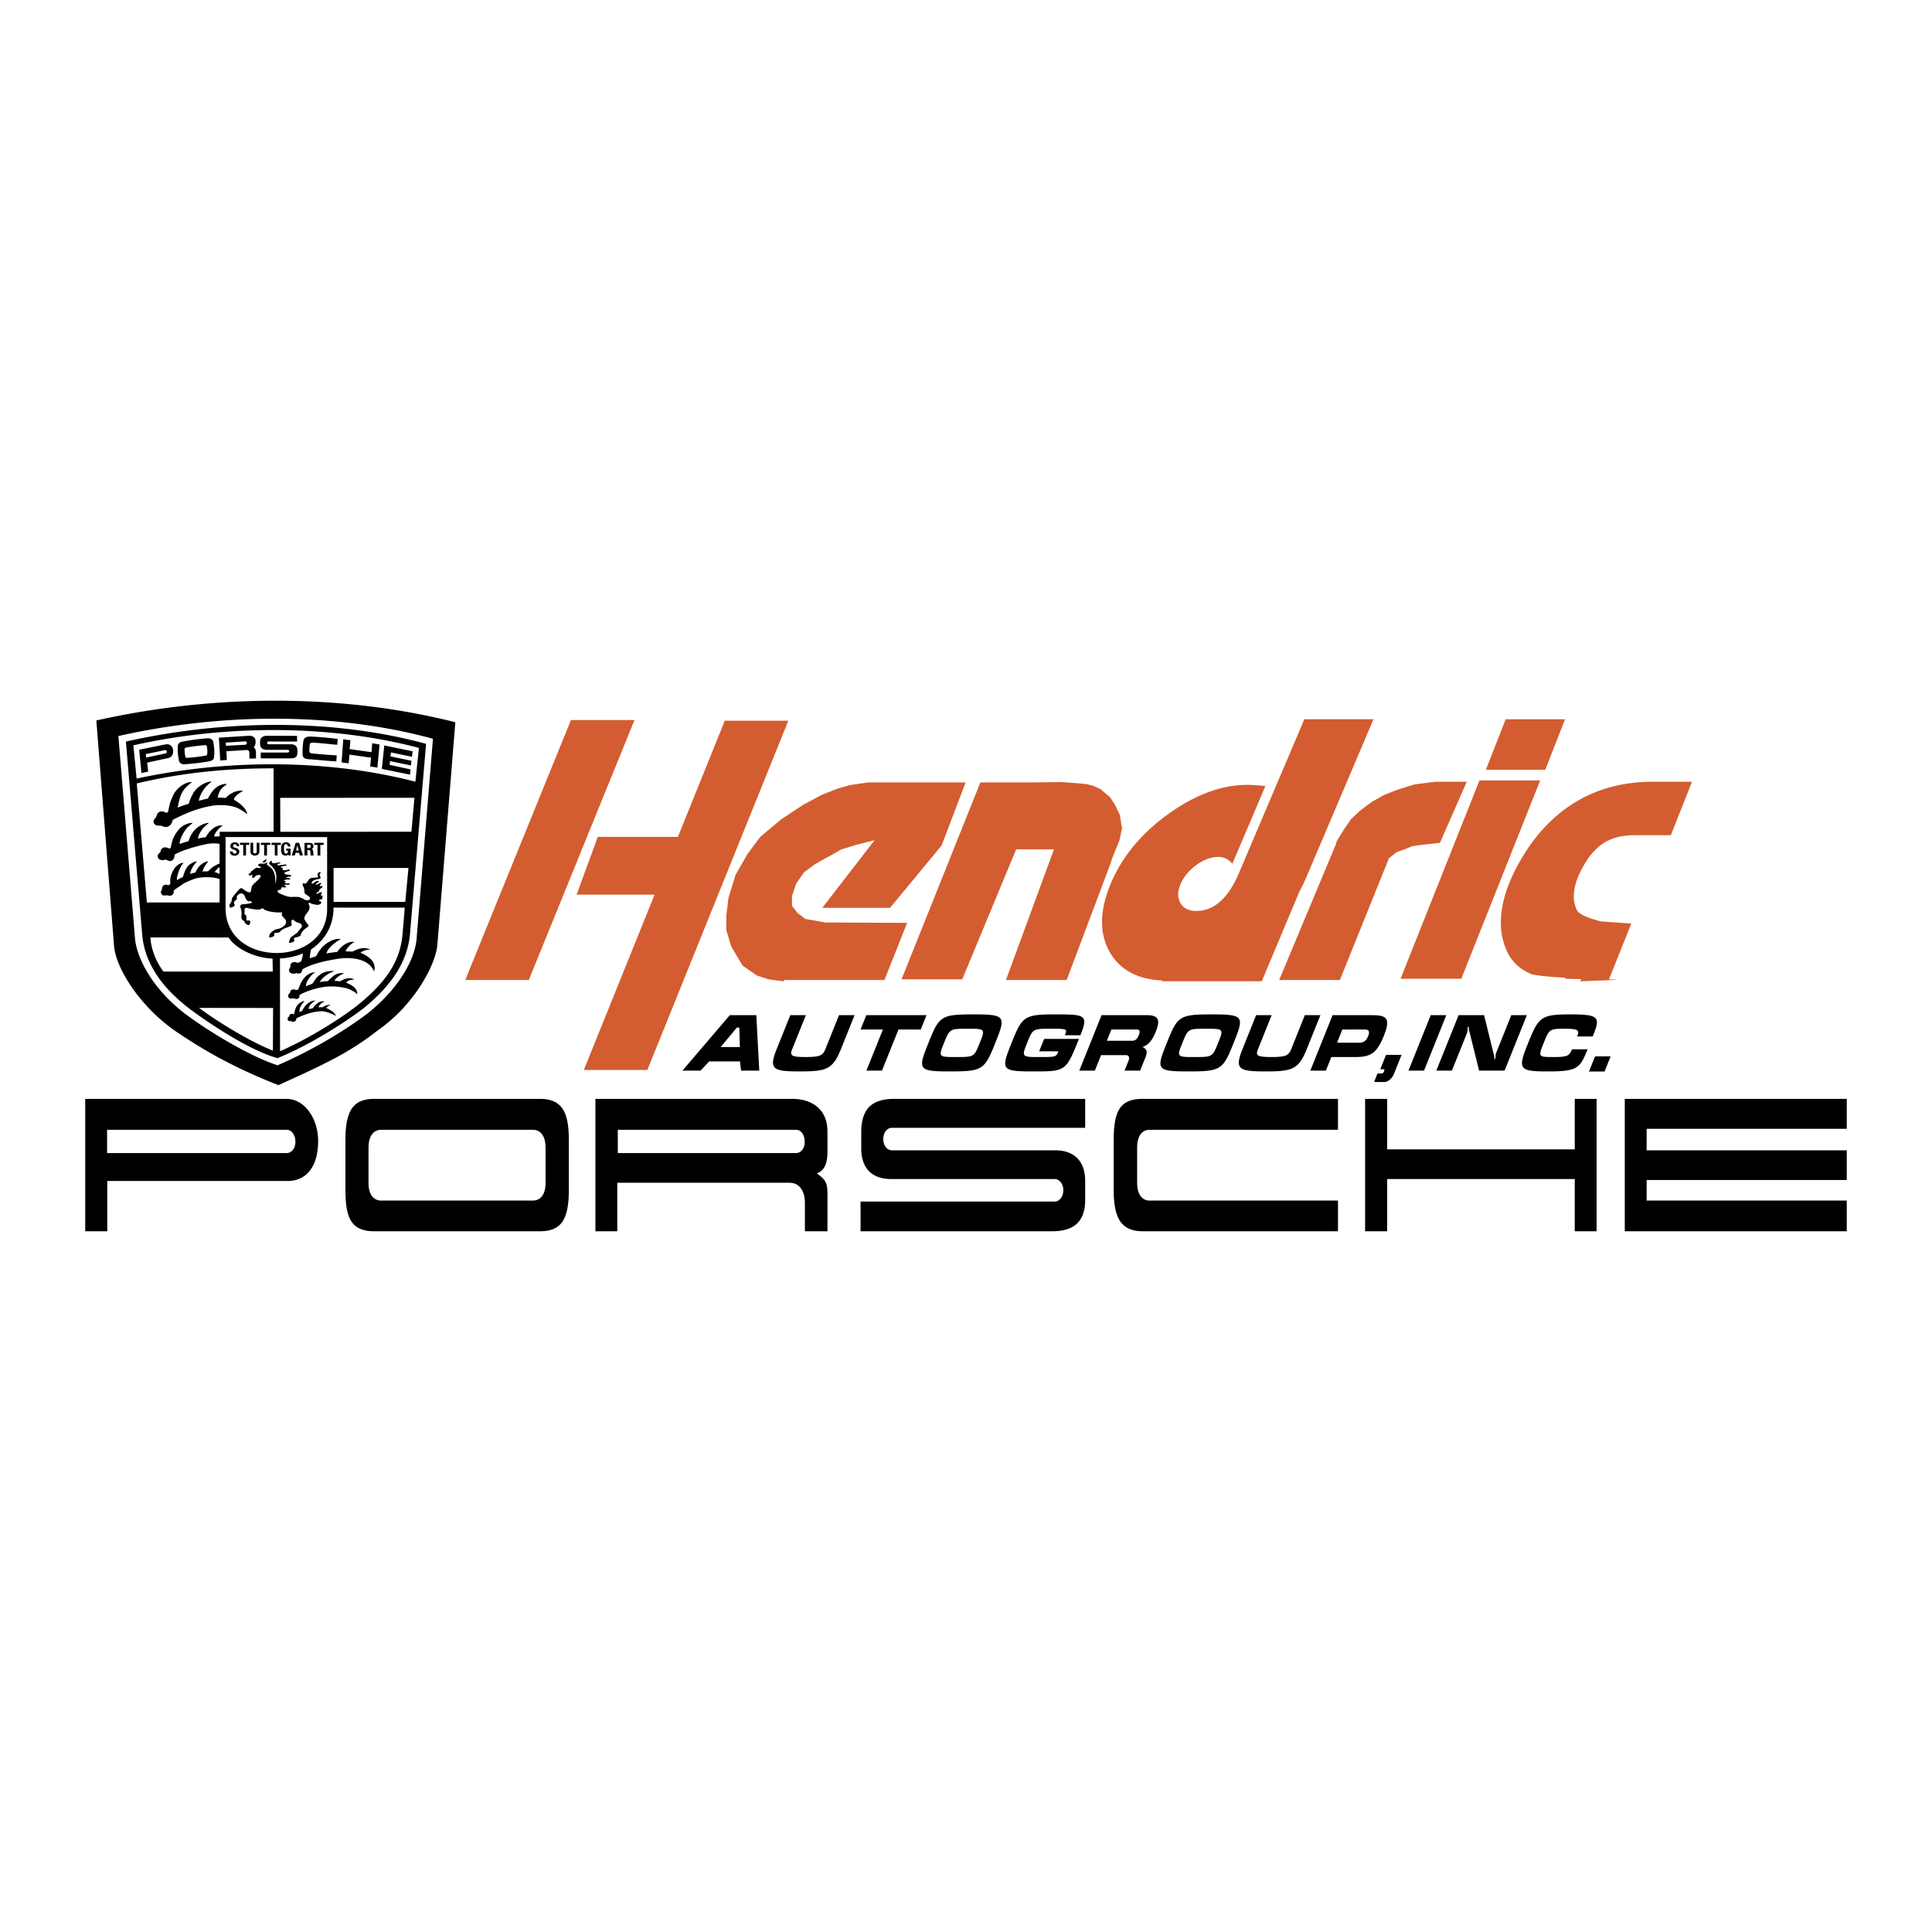 <svg xmlns="http://www.w3.org/2000/svg" width="2500" height="2500" viewBox="0 0 192.756 192.756"><g fill-rule="evenodd" clip-rule="evenodd"><path fill="#fff" d="M0 0h192.756v192.756H0V0z"/><path fill="#d35d30" d="M56.964 71.838h6.339L52.759 97.775h-6.34l10.545-25.937zM150.219 71.764h5.924l-1.971 5.037h-5.924l1.971-5.037zM147.605 77.865h6.057l-7.867 19.781h-6.059l7.869-19.781zM103.275 78.06l2.536-.033 1.16.076 1.41.121.721.183.724.341.949.818.512.805.44.931.211 1.343-.247 1.179-.816 2.024.033.008-4.486 11.921h-6.059l4.791-13.036h-3.773l-5.38 12.97h-6.057l7.868-19.65h5.459l.004-.001zM133.25 84.342l.129-.449.775-1.245.635-.916.984-.917 1.057-.786 1.268-.72 1.338-.524 1.691-.524 2.041-.262h3.17l-2.676 6.09-1.762.197-.986.131-.773.327-.776.262-.492.393-.287.208-4.906 12.171h-6.059l5.615-13.428.014-.008zM82.254 92.013l-1.901-.328-.775-.589-.563-.72v-.982l.422-1.244.774-1.113 1.057-.786.915-.523.845-.458.916-.524 1.479-.458 1.831-.459-5.211 6.745h6.76l5.141-6.221 2.395-6.287H86.62l-1.831.262-1.338.393-1.479.589-1.831.982-2.183 1.441-2.112 1.767-1.268 1.703-1.197 2.096-.705 2.292-.211 1.769v1.44l.493 1.637 1.127 1.9 1.408.981 1.197.394 1.479.196.092-.133h9.978l2.267-5.699-8.268-.04.016-.023zm-14.619-8.517H59.64l-2.113 5.764h7.781l-7.06 17.49h6.339l14.066-34.846h-6.339l-4.679 11.592zM161.072 97.775c.471-.019.17-.035-.545-.06l2.23-5.573-3.031-.211c-1.105-.286-2.176-.664-2.402-1.131-.582-1.206-.332-2.727.752-4.571.598-1.015 1.287-1.749 2.074-2.208.787-.459 1.76-.692 2.91-.692h3.639l2.115-5.334h-3.912c-2.836 0-5.355.644-7.562 1.939s-4.057 3.205-5.545 5.734c-1.051 1.784-1.699 3.449-1.941 5-.248 1.551-.086 2.947.479 4.195.443 1.014 1.225 1.777 2.34 2.285.406.185 1.871.309 3.48.396l-.016.1 1.652.05-.176.212 3.459-.131zM125.201 97.896v.002h-9.277l.033-.077c-2.473-.111-4.213-1.052-5.227-2.815-1.082-1.883-1.039-4.189.123-6.927 1.127-2.647 3.033-4.942 5.727-6.876 2.691-1.934 5.318-2.897 7.875-2.897.402 0 1.004.038 1.795.115l-3.297 7.756c-.373-.456-.844-.681-1.41-.681-.711 0-1.438.27-2.174.803s-1.268 1.176-1.588 1.928c-.311.732-.312 1.356-.004 1.876s.832.784 1.568.784c1.77 0 3.189-1.253 4.252-3.752l6.537-15.377h6.9l-6.648 15.641a19.366 19.366 0 0 1-.77 1.615l-3.729 8.884h-.686v-.002z"/><path d="M72.813 101.283l-4.727 5.535H69.9l.85-.922h3.077l.11.922h1.814l-.291-5.535h-2.647zm.95 1.238l.053 1.943h-1.913l1.613-1.943h.247zM85.261 101.283h-1.552l-1.352 3.367c-.251.627-.481.812-1.984.812-1.517 0-1.577-.186-1.325-.812l1.351-3.367h-1.552l-1.352 3.367c-.82 2.044-.379 2.246 2.302 2.246 2.668 0 3.292-.202 4.113-2.246l1.351-3.367zM85.858 102.715h2.23l-1.646 4.103h1.552l1.647-4.103h2.223l.574-1.432h-6.005l-.575 1.432zM99.301 104.055c1.062-2.648 1.059-2.85-2.195-2.85-3.267 0-3.412.201-4.474 2.85-1.066 2.655-1.077 2.842 2.19 2.842 3.252-.001 3.418-.203 4.479-2.842zm-5.117 0c.565-1.409.576-1.417 2.354-1.417 1.771 0 1.775.008 1.21 1.417-.562 1.4-.572 1.408-2.351 1.408-1.771 0-1.775-.008-1.213-1.408zM107.793 103.288c.801-1.997.525-2.083-2.439-2.083-3.197 0-3.363.186-4.432 2.85-1.068 2.663-1.049 2.842 2.148 2.842 3.268 0 3.277-.008 4.576-3.245h-3.473l-.496 1.239h1.92c-.227.564-.238.572-1.953.572-1.707 0-1.721-.038-1.174-1.4.57-1.417.58-1.425 2.301-1.425 1.723 0 1.727.008 1.469.65h1.553zM109.902 101.283l-2.221 5.535h1.553l.621-1.549h2.455c.389 0 .381.317.285.558l-.398.991h1.553l.498-1.239c.285-.712.186-.866-.248-1.122.588-.217.947-.619 1.326-1.564.496-1.238.166-1.609-.906-1.609h-4.518v-.001zm.979 1.432h2.49c.326 0 .418.14.246.565-.168.418-.371.558-.695.558h-2.492l.451-1.123zM123.08 104.055c1.062-2.648 1.059-2.85-2.193-2.85-3.268 0-3.412.201-4.475 2.85-1.066 2.655-1.076 2.842 2.189 2.842 3.254-.001 3.42-.203 4.479-2.842zm-5.115 0c.564-1.409.576-1.417 2.354-1.417 1.771 0 1.775.008 1.211 1.417-.562 1.4-.574 1.408-2.352 1.408-1.772 0-1.776-.008-1.213-1.408zM131.736 101.283h-1.553l-1.35 3.367c-.252.627-.482.812-1.986.812-1.516 0-1.576-.186-1.324-.812l1.352-3.367h-1.553l-1.352 3.367c-.82 2.044-.379 2.246 2.303 2.246 2.668 0 3.293-.202 4.111-2.246l1.352-3.367zM132.951 101.283l-2.221 5.535h1.551l.545-1.355h2.244c1.531 0 2.229-.209 2.984-2.09.76-1.896.225-2.09-1.307-2.09h-3.796zm.449 2.748l.527-1.316h2.244c.332 0 .541.132.33.658s-.525.658-.857.658H133.4zM137.709 106.679h.338c.1 0 .086.101.033.233-.043.108-.154.193-.262.193h-.387l-.326.813c.078.03.152.038.266.038h.742c.359 0 .777-.355.961-.812l.762-1.898h-1.553l-.574 1.433zM144.297 101.283h-1.553l-2.221 5.535h1.553l2.221-5.535zM152.334 101.283h-1.551l-1.533 3.816c-.043.108-.039.449-.072.534-.012.03-.025.046-.039.046-.078 0-.049-.247-.062-.302l-1.01-4.095h-2.541l-2.223 5.535h1.553l1.533-3.816c.043-.109.031-.449.068-.543.01-.022.023-.038.037-.038.084 0 .039.217.062.302l1.016 4.096h2.541l2.221-5.535zM156.691 101.205c-2.928 0-3.184.248-4.223 2.842-1.047 2.608-.99 2.85 1.939 2.85 2.998 0 3.223-.311 3.984-2.207h-1.553c-.264.658-.459.773-1.857.773-1.523 0-1.518-.03-.965-1.408.549-1.371.576-1.417 2.1-1.417 1.418 0 1.48.162 1.234.774h1.553c.757-1.882.759-2.207-2.212-2.207zM158.533 106.904h1.553l.605-1.51h-1.552l-.606 1.51zM31.74 113.83c0 2.593-1.195 4-3.058 4h-17.98v5.014H8.504v-13.211h20.055c1.845 0 3.181 1.974 3.181 4.197zm-3.129 1.21c.457 0 .861-.444.861-1.111 0-.74-.404-1.21-.861-1.21H10.684v2.321h17.927zM79.039 109.633c1.723 0 3.516.839 3.516 3.259v2.074c0 1.013-.264 1.827-1.055 2.1.721.567 1.055.765 1.055 1.976v3.803h-2.25v-2.791c0-1.309-.598-2.049-1.529-2.049H61.585v4.84h-2.18v-13.211h19.634v-.001zm-17.401 5.407h17.787c.475 0 .861-.444.861-1.111 0-.74-.387-1.21-.861-1.21H61.638v2.321zM138.395 114.67v-5.037h-2.198v13.211h2.198v-5.211h18.718v5.211h2.18v-13.211h-2.18v5.037h-18.718zM105.229 119.88h-19.37v2.964h19.106c2.248 0 3.303-1.013 3.303-3.161v-1.853c0-2.123-1.248-3.062-2.969-3.062H88.987c-.475 0-.861-.47-.861-1.111 0-.667.387-1.136.861-1.136h19.281v-2.889H89.25c-2.32 0-3.322 1.036-3.322 3.357v1.581c0 2.123 1.195 3.062 2.988 3.062h16.312c.455 0 .859.469.859 1.111.001.668-.403 1.137-.858 1.137zM114.701 112.719h18.789v-3.086h-19.439c-2.197 0-2.936 1.036-2.936 4.099v5.013c0 2.988.879 4.1 2.936 4.1h19.439v-3.062h-18.789c-.721 0-1.248-.568-1.248-1.777v-3.507c0-1.212.527-1.78 1.248-1.78zM37.382 109.633h16.452c2.25 0 2.917 1.309 2.917 4.099v5.013c0 3.087-.861 4.1-2.917 4.1H37.382c-2.197 0-2.918-1.111-2.918-4.1v-5.013c0-3.063.862-4.099 2.918-4.099zm.651 10.148h15.133c.791 0 1.265-.642 1.265-1.753v-3.531c0-1.111-.474-1.778-1.265-1.778H38.033c-.791 0-1.266.667-1.266 1.778v3.531c0 1.112.475 1.753 1.266 1.753zM184.252 109.633h-22.147v13.211h22.147v-3.063h-19.967v-2.05h19.967v-2.962h-19.967v-2.149h19.967v-2.987zM37.66 102.822c-2.687 2.107-5.004 3.242-9.883 5.441-4.533-1.774-7.5-3.523-10.068-5.252-3.55-2.373-6.106-6.234-6.327-8.603L9.612 71.88c12.004-2.685 24.765-2.624 35.816.179l-1.799 22.298c-.232 2.021-2.335 5.949-5.969 8.465zm3.908-9.2l1.627-19.915c-9.508-2.604-20.887-2.639-31.383-.271l1.656 20.17c.172 2.102 1.93 5.309 5.302 7.763 2.025 1.483 5.999 3.964 8.924 4.915 3.383-1.468 6.451-3.293 8.888-5.099 3.02-2.368 4.808-5.303 4.986-7.563zm-5.373 7.037c-2.335 1.729-5.481 3.672-8.501 4.909-2.693-.716-6.678-3.365-8.597-4.787-3.342-2.48-4.706-5.078-4.909-7.538l-1.626-19.255c9.984-2.255 20.886-2.255 29.947.225l-1.608 19c-.233 2.526-1.603 4.945-4.706 7.446zM13.307 74.361l.322 3.319c9.538-2.051 19.522-1.841 27.814.312l.352-3.375c-8.591-2.265-19.016-2.388-28.488-.256zm23.71 1.233l-2.15-.307-.083.87-.703-.092.167-2.301.715.087-.078.885 2.181.307.071-.885.733.118-.22 2.307-.715-.112.082-.877zm-10.378-.782c-.262 0-.471-.062-.608-.261-.119-.164-.119-.695 0-.875.131-.205.364-.266.56-.266l3.044.005.006.568-2.877-.005c-.143 0-.149.276.012.276h2.27c.262 0 .5.138.572.317.083.194.071.629 0 .808-.06.185-.298.282-.602.282h-3.002v-.578h2.669c.226 0 .226-.271 0-.271h-2.044zm-1.764.23c-.006-.128-.125-.22-.262-.215l-2.025.127.042.865-.655.056-.138-2.275 3.015-.194c.387-.025.613.225.637.435.018.25.03.567-.197.701.191.118.238.296.245.542l.006.583-.655.021-.013-.646zm-.428-.736c.256-.016.232-.358 0-.338l-1.924.123.018.317 1.906-.102zm-6.309-.303a23.948 23.948 0 0 1 2.544-.343c.304-.02.542.118.583.317.095.465.155.951.089 1.595-.018.189-.208.338-.453.379-.852.163-1.805.25-2.514.307-.179.016-.464-.107-.512-.297a5.114 5.114 0 0 1-.131-1.58c.013-.163.192-.342.394-.378zm2.407 1.381c.083-.015.119-.092.131-.153a2.7 2.7 0 0 0-.047-.792c-.012-.062-.072-.103-.209-.092-.369.021-1.34.138-1.816.23-.131.025-.179.092-.185.148-.024.148.03.568.078.798.012.056.089.092.155.087.648-.042 1.41-.133 1.893-.226zm10.616-1.288c-.143 0-.238.071-.25.138-.03.189-.042.435-.042.752 0 .041.078.159.149.169.649.077 1.9.174 2.579.209l-.042.593c-.894-.03-1.829-.153-2.8-.215-.321-.015-.554-.164-.565-.43-.018-.435.012-1.089.101-1.473.06-.235.322-.358.62-.353.899.031 1.608.097 2.782.235l-.048.588c-.566-.039-1.645-.183-2.484-.213zm-14.655.174c.905-.184 1.042 1.202.286 1.36l-2.109.455.101.895-.667.148-.232-2.327 2.621-.531zm-.012.905c.221-.041.191-.374-.042-.333l-1.912.394.047.343 1.907-.404zm22.417.762l-.041.373 2.091.455-.054.522-2.812-.573.244-2.342 2.83.588-.065.547-2.104-.44-.042.399 2.091.435-.053.465-2.085-.429zM18.65 82.611a3.677 3.677 0 0 0-.691 1.289c-.042.148-.042.205-.012.297.274-.103.631-.205.846-.266.083-.159.125-.337.197-.481.113-.225.185-.322.297-.48.334-.445 1.043-.88 1.561-.87-.173.128-.53.45-.673.64a3.209 3.209 0 0 0-.31.516 1.426 1.426 0 0 0-.113.415c.274-.072.536-.118.709-.128.119-.056.155-.159.221-.261.196-.317.583-.675.833-.792.197-.092.489-.179.703-.123a2.36 2.36 0 0 0-.566.517c-.113.143-.286.43-.28.567.185.01.447 0 .554-.025l-.012-.439 5.379-.005v-6.326c-4.188 0-8.781.342-13.648 1.508l1.007 11.875h7.256V87.72c-.292-.184-1.65-.322-2.484-.041-.203.067-.864.312-1.162.517l-.84.568c-.083.056-.096.179-.096.276 0 .215-.286.374-.446.328a1.028 1.028 0 0 0-.477-.025c-.179.031-.334-.159-.346-.266-.024-.138.101-.312.107-.368.006-.051-.036-.271.196-.399a.418.418 0 0 1 .357-.01c.03.021.065.021.102.015.036-.015.137-.092.167-.113.006-.127-.012-.327 0-.439.036-.22.047-.348.131-.558.065-.184.208-.45.321-.604.191-.271.578-.537.87-.511a1.642 1.642 0 0 0-.232.328c-.155.24-.298.639-.363.91a1.353 1.353 0 0 0-.06.491c.22-.143.453-.255.607-.333.071-.317.214-.66.375-.915.185-.307.691-.64 1.024-.614a2.485 2.485 0 0 0-.62.951c-.029.102-.071.22-.053.287.125-.057.381-.118.5-.128.083-.174.196-.389.292-.512.292-.389.75-.624 1.013-.613-.203.24-.381.455-.506.772a.701.701 0 0 0-.06.24c.161-.021.411-.021.512-.021.191-.143.322-.317.548-.465.19-.128.536-.296.619-.312v-1.949c0-.046-.595-.082-.893-.051-.787.082-2.752.613-3.586 1.104-.018.041-.012.276-.071.384a.544.544 0 0 1-.292.25c-.208.082-.459-.164-.566-.128-.113.036-.352.118-.614-.041-.113-.072-.173-.271-.131-.419.036-.103.143-.189.22-.256.078-.066.024-.312.292-.46.191-.102.447-.021.649.071a.39.39 0 0 0 .107-.056c.024-.067.065-.271.102-.435.048-.174.065-.286.125-.445.149-.389.506-.951.882-1.243.298-.225.756-.404 1.096-.384-.025.042-.449.369-.574.513zm.864-3.805c.286-.342 1.037-.859 1.614-.828-.315.235-.596.496-.786.772-.256.358-.465.803-.506 1.15.19-.061.638-.173.899-.219.227-.43.524-.9.9-1.156.262-.184.643-.343 1-.307-.083.102-.214.179-.315.261a1.508 1.508 0 0 0-.417.511c-.071.143-.196.568-.202.588.256-.005.715.021.81.046.304-.343.971-.834 1.763-.721-.345.159-.977.629-.935.885.518.287 1.287.89 1.323 1.447-.352-.317-.936-.629-1.228-.716-.697-.214-1.537-.24-2.234-.133-1.454.235-2.741.778-3.967 1.412-.03.168-.144.424-.232.511a.668.668 0 0 1-.37.189c-.185.031-.37-.036-.53-.107-.101-.046-.363.016-.536-.062-.113-.056-.292-.199-.244-.429.042-.2.274-.322.31-.517a.522.522 0 0 1 .411-.424.762.762 0 0 1 .399.066c.053.021.107.062.155.071.047-.01.119-.061.161-.076.012-.036.137-.625.202-.88.071-.261.185-.476.28-.716.292-.716 1.197-1.438 1.918-1.396-.036.041-.268.189-.59.511-.518.522-.649 1.08-.846 2.036.399-.164.75-.276 1.114-.389a4.74 4.74 0 0 1 .346-.869c.089-.179.202-.353.333-.511zm21.834.787l-13.392.01.012 3.386 13.082-.005.298-3.391zM29.493 97.109c-.155.072-.346.025-.423 0a.356.356 0 0 1-.238-.307c-.012-.107.113-.24.143-.363.012-.046-.054-.281.185-.404a.539.539 0 0 1 .274-.051c.095.016.167.066.262.076.143-.045.268-.097.363-.148.078-.25.131-.537.167-.788a6.76 6.76 0 0 1-2.293.501l.006 9.256c3.127-1.365 6.559-3.595 8.024-4.822 2.365-1.979 3.956-3.984 4.2-6.869l.22-2.633-7.106-.006c0 1.494-.584 3.048-2.24 4.174-.095.327-.143.874-.131.885.226-.082.44-.148.625-.2.018-.021.28-.517.405-.649.28-.374.655-.696 1.12-.906.286-.127.638-.24.947-.143-.405.169-.727.47-.917.645-.173.158-.381.398-.477.644-.012.041-.03.128-.03.128.19-.051.804-.128 1.061-.159.029-.005.107-.148.167-.22.078-.087.12-.138.238-.256.31-.286.828-.593 1.334-.527a2.323 2.323 0 0 0-.822.772c-.036.061-.077.138-.06.174.072.015.447.01.667.031.262-.138.536-.261.828-.317.333-.062.768-.01.941.123a1.555 1.555 0 0 0-.578.087c-.101.036-.31.117-.393.235.203.046.524.23.732.378.143.102.316.25.423.383.274.322.328.89.185 1.063a1.735 1.735 0 0 0-.149-.291 2.04 2.04 0 0 0-.512-.512c-.852-.558-2.08-.583-3.08-.409-.858.148-2.407.425-3.414 1.044.024.107-.054.291-.173.362-.154.101-.368-.031-.481.019zm1.668 1.044c.113-.149.25-.363.316-.461.238-.322.578-.562.81-.659.316-.129.834-.205 1.061-.113-.25.057-.441.154-.62.262s-.53.383-.62.496a1.738 1.738 0 0 0-.197.307c.286-.057.625-.098.804-.098.125-.143.465-.471.715-.629.203-.117.632-.24.9-.144-.256.072-.715.379-.882.604a.625.625 0 0 0-.078.134c.138.01.399.035.542.051.018 0 .405-.21.578-.251.232-.051.608-.123.84.093-.172 0-.333.015-.458.061-.185.072-.262.123-.346.226.364.163.733.332.959.634.077.107.196.358.131.521a1.474 1.474 0 0 0-.393-.301c-.173-.088-.304-.17-.518-.241-.667-.215-1.543-.271-2.246-.194-.906.103-2.02.486-2.591.824.042.147-.048.326-.149.367-.215.092-.417-.066-.459-.056-.054.015-.226.066-.352.025-.119-.046-.202-.229-.148-.348.035-.092.185-.22.185-.22-.024-.194.125-.317.333-.338.113-.01.197.066.292.082.083-.036.149-.062.191-.077.054-.163.131-.327.185-.46.083-.23.215-.435.375-.645.232-.307.644-.599 1.132-.604-.149.103-.232.153-.328.256a3.186 3.186 0 0 0-.399.517c-.102.163-.19.409-.208.624.178-.072.458-.184.643-.245zm-.072 1.739a.964.964 0 0 1 .399-.066c-.316.174-.602.43-.685.731-.006.03-.006.097.03.117.089-.021.316-.061.375-.087a2.21 2.21 0 0 1 .196-.245c.227-.256.548-.517.995-.42a1.13 1.13 0 0 0-.59.471c-.024.036-.036.103-.006.103.071 0 .357-.01.399-.01.131-.098.512-.287.774-.215a1.508 1.508 0 0 0-.357.204c-.024.025-.06.062-.065.098.232.102.441.215.631.357.102.072.244.21.334.45-.221-.169-.959-.471-1.358-.485a3.713 3.713 0 0 0-.751.066c-.637.122-1.287.368-1.847.639a.306.306 0 0 1-.137.292c-.083.062-.262.087-.328.005-.042-.046-.286 0-.333-.057 0 0-.065-.082-.071-.184-.012-.103.071-.169.143-.226.018-.021.012-.199.167-.261a.335.335 0 0 1 .28.021.474.474 0 0 0 .083-.046c.018-.21.065-.398.155-.608.119-.297.524-.659.875-.645-.238.22-.429.521-.494.772a1.861 1.861 0 0 0-.024.312c.06-.03.167-.081.262-.112.036-.076.149-.271.203-.357.143-.226.459-.517.745-.614zM15.01 93.529c.042 1.12.578 2.471 1.305 3.406h10.902l-.024-1.304c-1.4 0-3.539-.792-4.385-2.097l-7.798-.005zm7.495-2.92c0 5.953 10.133 5.953 10.133.062v-7.155l-10.133-.005v7.098zm3.265-2.843c.119-.112.226-.261.244-.388.024-.103-.316-.097-.441-.031a.79.79 0 0 0-.185.169c-.036.051-.167.086-.238.03-.071-.057.06-.153.054-.215 0-.103-.227.051-.334.01-.071-.031-.077-.123-.023-.179.023-.03.101-.015.131-.046.036-.036.036-.082.048-.123.012-.051.071-.071.113-.107.143-.118.411-.322.464-.317.119.01.298.061.405.015.024-.01.066-.041.03-.061l-.292-.164a.152.152 0 0 1 .065-.138c.137-.102.346-.036.519-.056a.625.625 0 0 0 .333-.133c.018.077-.036.153-.036.235.113.092.227.168.339.256.322.276.458.68.482 1.033.018.164.018.333.018.604.054-.118.078-.286.089-.435.047-.435-.03-.828-.31-1.155a2.942 2.942 0 0 0-.399-.389c.018-.128.143-.348.262-.266.078.051-.036.128.047.174a.495.495 0 0 0 .274.031c.125-.025.256-.056.375-.066.054-.005.149-.026.167.021.018.036-.024.056-.065.071-.048.011-.125 0-.167.036-.036.03-.065.061-.054.102.012.051.072.077.131.062a3.55 3.55 0 0 1 .697-.092c.119 0 .095.077.036.107a.387.387 0 0 1-.148.036c-.221.026-.382.036-.358.148.018.072.155 0 .185.056.036.057-.059.092-.047.128.018.123.292.097.423.072.09-.021.244-.082.286-.031.042.041.006.112-.042.128-.137.031-.369.087-.435.153-.06.062.012.184.083.194.161.016.34.016.465.046.048.016.09.041.09.087 0 .051-.054.066-.102.077-.083.025-.232.025-.31.051-.024.011-.078.026-.071.051.024.051.137.036.226.046.054.005.155.041.155.087 0 .051-.054.067-.143.062a.903.903 0 0 0-.345.031c-.018.005-.131.021-.131.062.012.056.131.02.161.077.024.051-.06.082-.065.143 0 .025.018.041.048.051a.666.666 0 0 0 .304.015c.101-.015.143.097.113.113-.131.061-.423-.005-.488.031-.096.051.154.168.148.194a.097.097 0 0 1-.06.062c-.131.041-.292-.036-.387.01-.077.041-.042.143-.095.194-.06.066-.19.041-.25.077-.083.051-.083.164 0 .235a.825.825 0 0 0 .22.128c.387.169.792.337 1.174.312.19-.01.512-.016.685.021.232.051.464.199.583.266a.543.543 0 0 0 .375.025c.089-.025.149-.117.131-.194-.054-.256-.548-.337-.554-.593-.012-.292-.042-.456-.155-.64-.036-.071-.048-.235.053-.255.078-.021.102.077.167.051.286-.098.298-.486.602-.563.173-.041.769-.046.715-.113a.327.327 0 0 1 0-.404c.048-.051.173-.102.221-.051.065.066-.102.148-.09.246.012.097.167.276.048.373-.071.056-.607.077-.763.281-.101.123-.113.225.006.215.096-.01.173-.107.257-.158.154-.098.28-.139.363-.067.047.036-.012.103-.096.123-.065.021-.232.169-.19.21.071.062.447-.22.536-.164.054.036-.179.241-.143.297.054.066.208-.041.256.01.071.077-.119.23-.232.296-.089.042-.054.226-.179.276-.137.062-.203.164-.185.179.012.025.047.046.102.015.148-.082.339-.184.423-.158.042.015-.018.199-.078.286-.054.087.226.041.19.112-.03.057-.053.138-.03.215.018.103-.31.123-.339.194-.036.077.036.092.065.097.203.026.173.185.095.25a.57.57 0 0 1-.441.103c-.137-.021-.441-.066-.619-.184-.054-.036-.137-.01-.149.041-.012.056.053.153.083.235a.64.64 0 0 1-.03.409c-.101.251-.387.466-.464.772a.4.4 0 0 0 .047.256c.083.169.203.327.333.465.024.046.048.097.024.138-.03.066-.262.204-.328.261-.214.169-.399.389-.44.629-.012.087-.232.174-.375.21a.876.876 0 0 0-.31.112c-.012.072.036.133.048.205.018.123-.161.184-.304.22a.654.654 0 0 1-.203.035c-.03 0-.036-.035-.03-.056.042-.169.077-.302.155-.44a.475.475 0 0 1 .125-.128l.536-.389.417-.517a.188.188 0 0 0 .054-.127.327.327 0 0 0-.131-.256c-.107-.082-.256-.092-.375-.144-.148-.066-.363-.246-.393-.261-.083-.031-.137.097-.143.169-.023.112.018.22.018.332 0 .052-.012.082-.042.113-.352.174-.787.24-1.049.517-.042.046-.083.097-.143.133-.149.087-.387-.01-.495.123-.047.061.006.143-.012.209-.012.036-.095.087-.161.117a.91.91 0 0 1-.286.062c-.107-.046-.042-.179-.006-.271a.513.513 0 0 1 .179-.256c.125-.097.286-.22.387-.261.083-.036.214-.036.315-.072a1.36 1.36 0 0 0 .31-.128c.155-.082.298-.189.387-.327a.447.447 0 0 0-.042-.517c-.113-.123-.245-.246-.316-.389-.042-.077-.012-.184.054-.255-.006 0-.054-.026-.078-.021-.536.021-1.072-.031-1.573-.205-.131-.041-.262-.189-.357-.199-.089-.01-.137.087-.227.103-.137.035-.315.015-.476 0a5.853 5.853 0 0 1-.858-.164c-.048.01-.096.016-.137.036-.06.036-.071.112-.078.179-.006.087.024.169.012.256 0 .046-.03.092-.018.138.018.051.078.071.119.102.066.057.078.169.078.261 0 .097-.042.23.054.297.06.041.143-.01.22 0 .083.015.107.102.113.168a.547.547 0 0 1-.119.282c-.036.03-.095.01-.137-.01a.556.556 0 0 1-.269-.2c-.023-.036-.023-.087-.054-.128-.042-.072-.113-.112-.19-.158-.089-.062-.107-.164-.119-.261-.012-.087.006-.168.012-.255a1.515 1.515 0 0 0-.036-.517c-.036-.128-.119-.256-.077-.384a.219.219 0 0 1 .131-.143 4.876 4.876 0 0 0 1.066-.164l-.22-.189c-.06 0-.102.051-.161.051s-.143-.077-.161-.102a1.433 1.433 0 0 1-.245-.491.411.411 0 0 0-.202-.169.485.485 0 0 0-.197-.03c-.185.071-.357.209-.375.383 0 .046.03.087.018.128-.012.082-.078.133-.143.184a.535.535 0 0 0-.149.189c-.018.062.006.133.042.195.018.041.048.082.03.128-.048.102-.346.215-.429.215-.03 0-.06-.036-.065-.067a.498.498 0 0 1-.006-.296.672.672 0 0 0 .173-.256c.042-.128.024-.266.095-.384a8.18 8.18 0 0 1 .757-.9c.042-.031.143-.051.184-.031.203.107.322.246.519.333.107.046.238.112.328.051.095-.067.107-.491.173-.604.112-.188.416-.439.625-.638zm3.723-2.68l-.083.266h-.298l.387-1.263h.346l.369 1.258h-.298l-.071-.261h-.352zm.31-.23l-.137-.511-.125.511h.262zm-1.096-.404c.006-.082-.024-.194-.107-.22-.083-.025-.167 0-.203.046-.065.092-.065.21-.06.399 0 .112 0 .271.03.343.06.174.232.179.316.077.036-.051.036-.153.036-.24h-.173v-.189h.447v.68h-.214v-.092a1.101 1.101 0 0 1-.143.087.546.546 0 0 1-.333-.01c-.096-.036-.19-.148-.232-.297-.042-.148-.024-.347-.024-.511.006-.179.113-.374.262-.45a.664.664 0 0 1 .423-.01c.149.046.268.23.244.389h-.269v-.002zm-5.017-.348c.12.066.185.184.161.322h-.232c0-.128-.065-.189-.19-.189-.083-.005-.179.071-.179.127-.006.174.173.21.292.241a.486.486 0 0 1 .25.138c.102.123.113.251.03.419-.036.077-.179.174-.298.2a.61.61 0 0 1-.435-.077.343.343 0 0 1-.137-.332h.268c0 .062.012.107.042.143a.202.202 0 0 0 .137.072c.119.005.214-.077.203-.185-.012-.194-.394-.209-.524-.332a.34.34 0 0 1 .018-.501.537.537 0 0 1 .594-.046zm7.56.839c.006.051.012.22.018.333 0 .031.042.071.042.077h-.28c-.042 0-.042-.062-.048-.107-.006-.128.006-.435-.137-.435h-.178v.537h-.287v-1.253h.506c.256 0 .381.123.381.297 0 .112 0 .24-.149.297.078.064.12.162.132.254zm-.381-.67h-.214v.337h.155c.255 0 .25-.337.059-.337zm-6.321 1.079h-.28v-1.059h-.328v-.209h.929v.209h-.322v1.059h.001zm1.805 0v-1.059h-.322v-.209h.936v.209h-.328v1.059h-.286zm.739-1.268h.929v.214h-.333v1.054h-.274v-1.054h-.322v-.214zm4.867.214v1.059h-.28v-1.059h-.322v-.214h.929v.214h-.327zm-6.351.691v-.905h.274v.879c0 .532-.894.532-.894.02v-.899h.274v.91c.001.194.346.194.346-.005zm.632.946c.083-.056.197-.143.334-.215.119-.067-.018.087-.024.148-.024.174-.179.195-.345.164-.031-.011-.018-.056.035-.097zm7.042 4.05h7.154l.316-3.391h-7.47v3.391zm-6.035 10.581l-7.381-.01c1.525 1.171 5.046 3.37 7.363 4.26l.018-4.25zm-5.344-14.064c-.143.107-.423.378-.482.501.125.041.37.133.482.199v-.7z"/></g></svg>